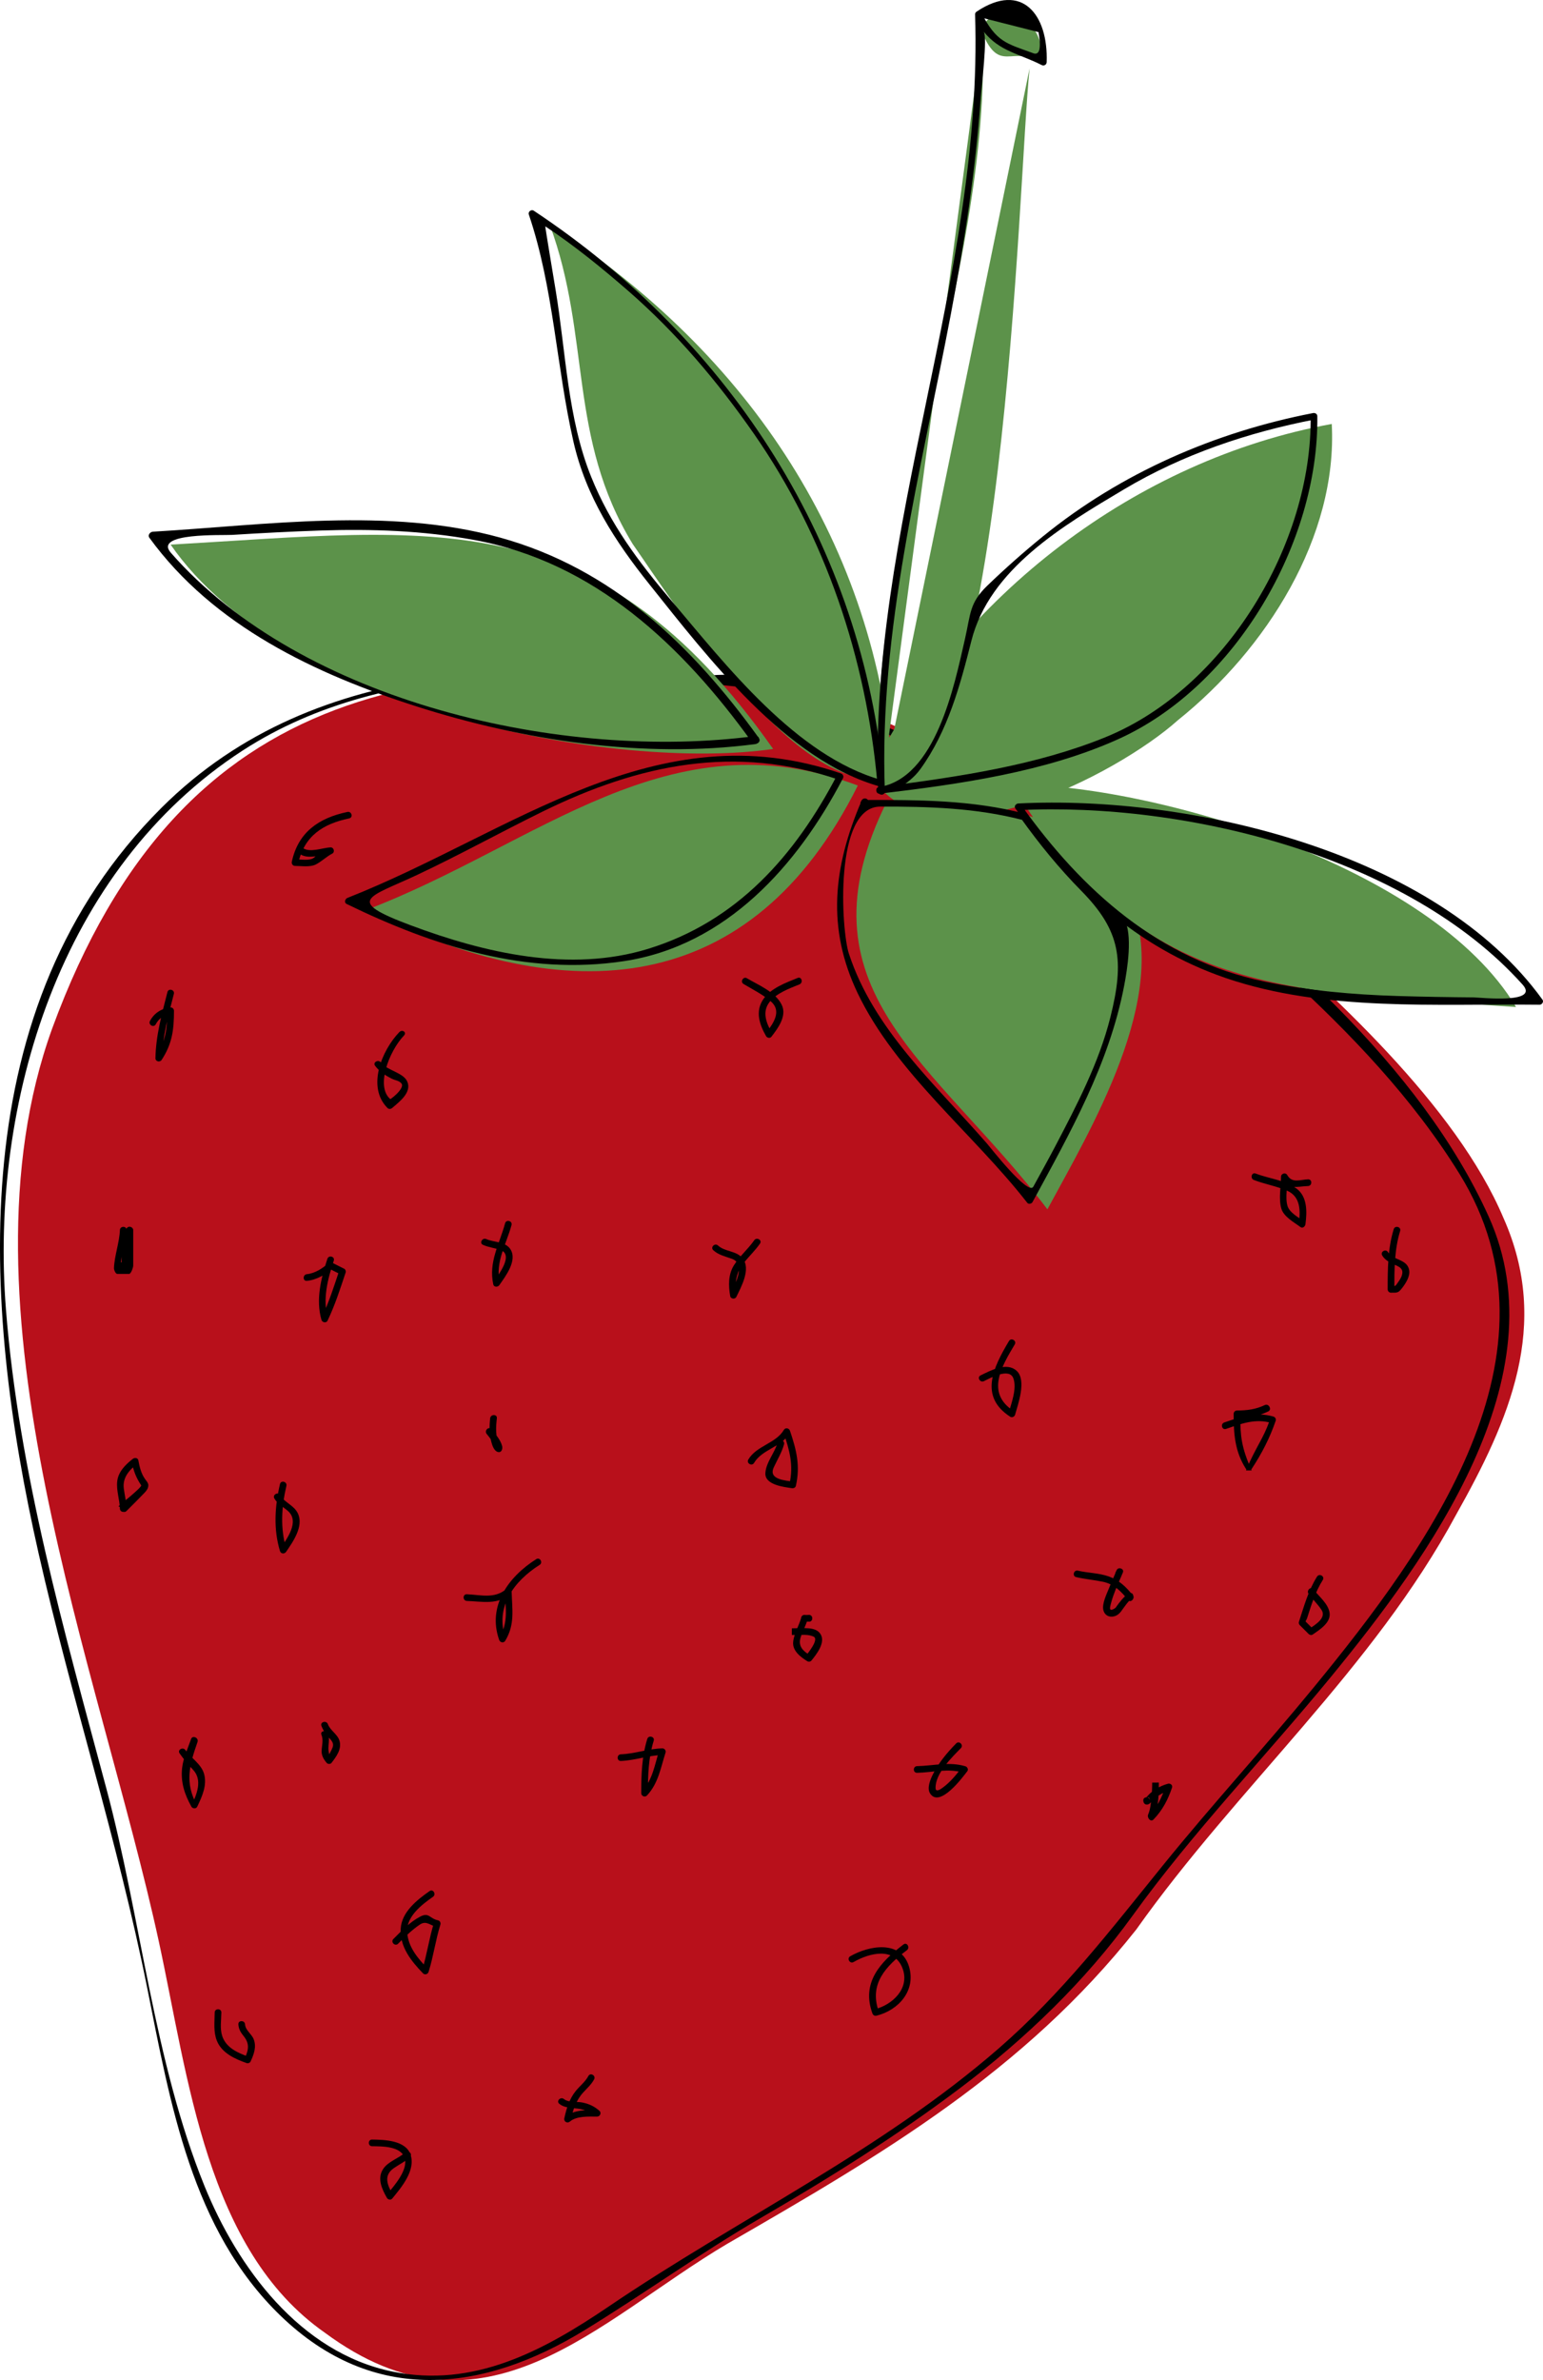 <?xml version="1.0" encoding="utf-8"?>
<!-- Generator: Adobe Illustrator 16.0.0, SVG Export Plug-In . SVG Version: 6.00 Build 0)  -->
<!DOCTYPE svg PUBLIC "-//W3C//DTD SVG 1.1//EN" "http://www.w3.org/Graphics/SVG/1.1/DTD/svg11.dtd">
<svg version="1.1" id="Layer_1" xmlns="http://www.w3.org/2000/svg" xmlns:xlink="http://www.w3.org/1999/xlink" x="0px" y="0px"
	 width="133.541px" height="205.891px" viewBox="0 0 133.541 205.891" enable-background="new 0 0 133.541 205.891"
	 xml:space="preserve">
<g id="change1">
	<g>
		<path fill="#B8101B" d="M66.552,59.231C37.84,56.155,15.793,58.206,4.514,88.969c-8.716,24.096,4.102,55.373,9.229,78.957
			c2.563,11.792,4.102,26.661,14.356,33.839c13.843,10.254,23.584-1.025,34.864-7.691c13.331-7.69,25.635-14.868,35.377-27.173
			c8.716-12.306,20.508-22.559,27.686-35.89c4.614-8.203,8.203-16.407,4.102-25.636c-4.102-9.741-14.869-19.482-23.072-26.66
			c-7.178-6.666-13.331-10.767-22.559-13.331c-6.665-1.538-15.381-7.691-21.534-6.665"/>
	</g>
</g>
<g>
	<path d="M65.014,58.942c-17.726-1.855-37.487-2.591-51.051,10.944C-3.231,87.042-1.581,112.641,3.344,134.381
		c2.848,12.574,6.845,24.855,9.383,37.504c2.021,10.069,3.846,20.989,11.562,28.431c8.034,7.748,17.491,6.64,26.306,1.241
		c5.141-3.148,10.003-6.658,15.224-9.696c5.961-3.47,11.805-7.114,17.313-11.272c5.597-4.226,10.791-9.206,14.9-14.902
		c5.241-7.262,11.505-13.748,17.177-20.666c8.392-10.236,19.881-25.953,13.631-39.792c-5.923-13.114-18.85-24.139-30.164-32.612
		c-5.539-4.148-11.59-6.134-18.07-8.226c-6.254-2.02-12.319-6.633-19.18-5.96c-0.367,0.036-0.37,0.613,0,0.577
		c5.862-0.575,11.225,2.85,16.472,4.956c6.19,2.484,12.415,3.94,18.152,7.542c5.534,3.474,10.345,8.276,15.147,12.674
		c5.67,5.194,11.057,10.799,15.119,17.362c9.603,15.519-2.741,32.369-12.582,44.373c-4.276,5.216-8.838,10.189-13.084,15.432
		c-4.538,5.604-8.721,11.055-14.188,15.814c-10.199,8.878-22.607,14.772-33.743,22.323c-5.68,3.852-11.708,7.114-18.776,5.65
		c-7.988-1.654-13.381-8.991-16.251-16.064c-4.375-10.781-5.479-23.116-8.48-34.343c-3.647-13.646-7.571-27.276-8.694-41.418
		C-0.91,95.341,5.233,75.117,21.024,64.905c12.751-8.247,29.617-6.89,43.99-5.386C65.383,59.558,65.38,58.981,65.014,58.942
		L65.014,58.942z"/>
</g>
<g id="change2">
	<g>
		<path fill="#5C924A" d="M76.806,67.191c-7.691,2-18.458-15.003-22.046-20.13c-5.64-9.229-3.589-17.877-7.178-27.619
			c17.433,11.28,28.199,27.75,29.737,47.75H76.806z"/>
	</g>
	<g>
		<path fill="#5C924A" d="M75.268,66.922c7.69-15.381,23.072-27.173,39.991-30.25c0.513,9.741-5.64,19.482-13.33,25.635
			C96.801,66.922,80.395,75.638,75.268,66.922L75.268,66.922z"/>
	</g>
	<g>
		<path fill="#5C924A" d="M74.242,67.947c-16.407-6.152-27.686,5.127-42.555,10.767C49.119,87.431,65.014,86.405,74.242,67.947"/>
	</g>
	<g>
		<path fill="#5C924A" d="M76.806,69.229c-8.203,16.407,4.102,22.559,13.843,35.376c3.589-6.665,10.767-18.458,7.178-26.66
			C94.75,69.742,83.983,69.229,76.806,69.229"/>
	</g>
	<g>
		<path fill="#5C924A" d="M66.914,64.784C51.68,43.182,37.618,45.801,14.768,47.11C24.729,61.511,53.438,66.748,66.914,64.784"/>
	</g>
	<g>
		<path fill="#5C924A" d="M87.575,67.867c11.195,18.402,23.657,17.848,43.631,19.239C123.913,74.857,99.467,67.76,87.575,67.867"/>
	</g>
	<g>
		<path fill="#5C924A" d="M76.293,68.46c-2.174-18.713,9.741-45.118,8.716-65.627l0,0l0,0c1.538,3.589,2.563,1.025,5.127,2.563
			c0.512-4.614-5-5.383-5.127-2.563"/>
	</g>
	<g>
		<path fill="#5C924A" d="M89.11,5.909c-1.025,9.742-2.051,62.038-12.817,62.551"/>
	</g>
</g>
<g>
	<path d="M14.49,85.815c-0.481,1.896-1.003,3.748-1.036,5.717c-0.005,0.299,0.386,0.378,0.538,0.146
		c0.912-1.399,1.064-2.599,1.065-4.247c0-0.146-0.132-0.304-0.289-0.289c-0.774,0.076-1.414,0.471-1.788,1.168
		c-0.176,0.328,0.322,0.619,0.498,0.291c0.268-0.5,0.706-0.825,1.29-0.882c-0.096-0.096-0.192-0.192-0.289-0.289
		c-0.001,1.534-0.135,2.65-0.986,3.956c0.179,0.048,0.358,0.097,0.538,0.146c0.032-1.918,0.547-3.718,1.016-5.563
		C15.138,85.608,14.582,85.455,14.49,85.815L14.49,85.815z"/>
	<path d="M10.377,106.4c-0.036,1.048-0.477,2.239-0.513,3.289c-0.005,0.157,0.135,0.502,0.289,0.502c0.342,0,0.684,0,1.026,0
		c0.157,0,0.351-0.558,0.351-0.715c0-1.025,0-2.051,0-3.076c0-0.241-0.353-0.396-0.524-0.204c-0.583,0.656-0.599,1.291-0.016,1.946
		c0.248,0.278,0.646-0.131,0.4-0.408c-0.338-0.379-0.521-0.751-0.184-1.13c-0.164-0.068,0.323-0.136-0.677-0.204
		c0,1.025,0,2.051,0,3.076c0-0.096,0.553-0.285,0.649-0.285c-0.342,0-0.684,0-1.026,0c0.096,0,0.192,0.19,0.289,0.287
		c0.036-1.048,0.477-2.027,0.513-3.077C10.967,106.029,10.39,106.029,10.377,106.4L10.377,106.4z"/>
	<path d="M10.53,127.191c0,0,0,2.281,0,3.307c0,0.252,0.238,0.381,0.416,0.204c0.533-0.531,1.05-1.043,1.57-1.588
		c0.169-0.176,0.315-0.374,0.322-0.628c0.006-0.219-0.188-0.408-0.302-0.574c-0.325-0.471-0.461-1.038-0.562-1.592
		c-0.043-0.237-0.333-0.247-0.485-0.127c-0.623,0.491-1.25,1.102-1.344,1.934c-0.09,0.801,0.211,1.575,0.232,2.372
		c0.01,0.371,0.587,0.372,0.577,0c-0.016-0.588-0.162-1.149-0.238-1.73c-0.126-0.966,0.464-1.605,1.178-2.168
		c-0.161-0.042-0.321-0.085-0.482-0.127c0.138,0.757,0.381,1.37,0.806,2c0.105,0.156-1.776,1.63-1.969,1.821
		c0.164,0.068,0.28,0.136,0.28,0.204C10.53,129.473,10.53,128.191,10.53,127.191L10.53,127.191L10.53,127.191z"/>
	<path d="M16.54,150.417c-0.286,0.823-0.682,1.636-0.779,2.512c-0.136,1.223,0.213,2.291,0.808,3.35c0.1,0.178,0.403,0.198,0.498,0
		c0.425-0.89,0.88-1.872,0.586-2.869c-0.242-0.819-1.134-1.364-1.611-2.036c-0.213-0.301-0.714-0.013-0.498,0.291
		c0.339,0.478,0.748,0.979,1.15,1.401c0.86,0.903,0.341,2.126-0.125,3.126c0.166,0,0.332,0,0.498,0c-1.115-2-0.66-3.537,0.029-5.519
		C17.219,150.32,16.662,150.068,16.54,150.417L16.54,150.417z"/>
	<path d="M24.231,128.371c-0.446,1.912-0.578,3.895,0,5.793c0.076,0.25,0.387,0.272,0.527,0.069c0.588-0.853,1.54-2.201,1.028-3.311
		c-0.335-0.727-1.159-0.938-1.541-1.595c-0.187-0.321-0.686-0.031-0.498,0.291c0.279,0.479,0.782,0.733,1.186,1.092
		c1.013,0.904-0.104,2.408-0.673,3.231c0.176,0.023,0.352,0.046,0.527,0.069c-0.549-1.803-0.424-3.67,0-5.486
		C24.872,128.162,24.316,128.008,24.231,128.371L24.231,128.371z"/>
	<path d="M28.333,108.888c-0.549,1.688-1.016,3.525-0.512,5.28c0.065,0.225,0.415,0.303,0.527,0.069
		c0.644-1.34,1.097-2.762,1.567-4.17c0.039-0.116-0.022-0.271-0.133-0.326c-0.342-0.171-0.684-0.342-1.026-0.513
		c-0.122-0.061-0.248-0.047-0.35,0.045c-0.497,0.45-1.164,0.875-1.847,0.941c-0.367,0.036-0.37,0.613,0,0.577
		c0.85-0.083,1.631-0.546,2.255-1.11c-0.117,0.015-0.233,0.03-0.35,0.045c0.342,0.171,0.684,0.342,1.026,0.513
		c-0.044-0.108-0.088-0.217-0.133-0.326c-0.454,1.359-0.887,2.738-1.509,4.032c0.176,0.023,0.352,0.046,0.527,0.069
		c-0.476-1.656-0.006-3.384,0.512-4.973C29.004,108.687,28.447,108.536,28.333,108.888L28.333,108.888z"/>
	<path d="M43.714,105.812c-0.496,1.827-1.44,3.333-1.025,5.28c0.057,0.264,0.396,0.258,0.527,0.069
		c0.528-0.759,1.602-2.145,0.944-3.124c-0.443-0.659-1.424-0.566-2.073-0.859c-0.336-0.152-0.63,0.345-0.291,0.498
		c0.472,0.213,0.988,0.268,1.477,0.428c1.25,0.409-0.155,2.191-0.555,2.766c0.176,0.023,0.352,0.046,0.527,0.069
		c-0.387-1.815,0.565-3.278,1.025-4.973C44.368,105.605,43.812,105.453,43.714,105.812L43.714,105.812z"/>
	<path d="M34.56,89.277c-1.52,1.577-2.835,4.75-1.026,6.561c0.117,0.117,0.289,0.103,0.408,0c0.612-0.528,1.711-1.337,1.309-2.277
		c-0.341-0.796-1.757-0.958-2.289-1.661c-0.221-0.293-0.723-0.006-0.498,0.291c0.39,0.516,0.876,0.828,1.449,1.118
		c0.284,0.144,0.645,0.157,0.84,0.424c0.298,0.41-0.992,1.459-1.219,1.459c0.136,0,0.272,0,0.408,0c-1.57-1-0.264-4.289,1.026-5.625
		C35.226,89.298,34.818,89.009,34.56,89.277L34.56,89.277z"/>
	<path d="M65.277,107.281c-0.533,0.764-1.259,1.368-1.755,2.159c-0.507,0.81-0.482,1.771-0.325,2.677
		c0.042,0.242,0.422,0.285,0.527,0.069c0.418-0.859,1.295-2.43,0.541-3.352c-0.54-0.661-1.519-0.543-2.125-1.1
		c-0.273-0.251-0.683,0.156-0.408,0.408c0.455,0.417,1.041,0.537,1.605,0.741c1.273,0.461,0.261,2.245-0.112,3.011
		c0.176,0.023,0.352,0.046,0.527,0.069c-0.187-1.068-0.028-1.942,0.664-2.783c0.448-0.545,0.953-1.028,1.357-1.609
		C65.988,107.266,65.488,106.978,65.277,107.281L65.277,107.281z"/>
	<path d="M67.298,124.781c-0.245,0.891-1.006,1.713-1.058,2.644c-0.057,1.024,1.627,1.199,2.285,1.3
		c0.149,0.023,0.317-0.036,0.355-0.202c0.397-1.738,0.045-3.119-0.513-4.768c-0.079-0.232-0.395-0.293-0.527-0.069
		c-0.7,1.182-2.365,1.359-3.076,2.563c-0.189,0.321,0.309,0.611,0.498,0.291c0.699-1.182,2.364-1.359,3.076-2.563
		c-0.176-0.023-0.352-0.046-0.527-0.069c0.521,1.537,0.887,2.827,0.513,4.461c0.119-0.067,0.237-0.134,0.355-0.202
		c-0.741-0.114-2.192-0.188-1.715-1.234c0.308-0.673,0.692-1.279,0.891-2C67.954,124.575,67.397,124.423,67.298,124.781
		L67.298,124.781z"/>
	<path d="M46.411,134.864c-2.419,1.526-4.244,4.06-3.209,6.99c0.082,0.23,0.393,0.294,0.527,0.069
		c0.848-1.421,0.595-2.665,0.552-4.247c-0.007-0.266-0.302-0.362-0.493-0.204c-1.012,0.844-2.208,0.474-3.385,0.429
		c-0.372-0.014-0.371,0.563,0,0.577c1.395,0.053,2.638,0.364,3.793-0.598c-0.164-0.068-0.329-0.136-0.493-0.204
		c0.04,1.445,0.319,2.628-0.473,3.956c0.176,0.023,0.352,0.046,0.527,0.069c-0.949-2.689,0.733-4.944,2.944-6.339
		C47.015,135.164,46.726,134.665,46.411,134.864L46.411,134.864z"/>
	<path d="M56.019,150.417c-0.475,1.533-0.522,3.098-0.523,4.691c0,0.246,0.318,0.39,0.493,0.204c0.99-1.055,1.185-2.384,1.612-3.717
		c0.057-0.177-0.096-0.369-0.278-0.365c-1.224,0.029-2.377,0.472-3.589,0.513c-0.371,0.013-0.372,0.59,0,0.577
		c1.215-0.042,2.365-0.485,3.589-0.513c-0.093-0.122-0.186-0.244-0.278-0.365c-0.391,1.22-0.554,2.493-1.464,3.462
		c0.164,0.068,0.329,0.136,0.493,0.204c0-1.541,0.042-3.053,0.502-4.538C56.686,150.214,56.129,150.063,56.019,150.417
		L56.019,150.417z"/>
	<path d="M37.182,163.575c-1.08,0.753-2.417,1.804-2.502,3.247c-0.092,1.567,0.898,2.801,1.931,3.871
		c0.155,0.161,0.419,0.075,0.482-0.127c0.421-1.35,0.604-2.753,1.025-4.102c0.044-0.144-0.051-0.324-0.202-0.355
		c-0.764-0.16-0.771-0.736-1.572-0.312c-0.887,0.469-1.597,1.225-2.298,1.924c-0.263,0.263,0.145,0.671,0.408,0.408
		c0.597-0.596,1.183-1.186,1.886-1.658c0.556-0.375,0.898,0.084,1.422,0.194c-0.067-0.118-0.134-0.236-0.202-0.355
		c-0.421,1.35-0.604,2.753-1.025,4.102c0.161-0.042,0.322-0.084,0.482-0.127c-0.862-0.893-1.71-1.883-1.779-3.178
		c-0.07-1.34,1.27-2.362,2.233-3.034C37.775,163.862,37.488,163.362,37.182,163.575L37.182,163.575z"/>
	<path d="M50.921,179.573c-0.273,0.51-0.742,0.858-1.1,1.305c-0.544,0.676-0.802,1.516-0.981,2.353
		c-0.062,0.292,0.261,0.467,0.482,0.28c0.588-0.496,1.634-0.427,2.36-0.428c0.242,0,0.394-0.319,0.204-0.492
		c-0.441-0.399-0.924-0.617-1.506-0.731c-0.467-0.091-1.188,0.021-1.571-0.295c-0.285-0.234-0.695,0.171-0.408,0.408
		c0.31,0.255,0.663,0.311,1.053,0.355c0.75,0.087,1.437,0.139,2.023,0.671c0.068-0.164,0.136-0.328,0.204-0.492
		c-0.906,0.001-2.037-0.021-2.768,0.596c0.161,0.094,0.321,0.188,0.482,0.28c0.188-0.877,0.46-1.702,1.07-2.377
		c0.338-0.374,0.71-0.69,0.952-1.142C51.595,179.536,51.097,179.245,50.921,179.573L50.921,179.573z"/>
	<path d="M82.754,150.802c-0.792,0.809-1.53,1.686-2.031,2.708c-0.204,0.417-0.519,1.161-0.23,1.616
		c0.832,1.311,2.85-1.43,3.227-1.923c0.117-0.153-0.011-0.376-0.172-0.424c-1.414-0.419-2.745-0.041-4.179-0.01
		c-0.372,0.008-0.372,0.585,0,0.577c1.376-0.029,2.667-0.414,4.025-0.01c-0.058-0.142-0.115-0.283-0.172-0.424
		c-0.47,0.615-0.975,1.233-1.602,1.696c-0.188,0.139-0.637,0.469-0.649,0.06c-0.037-1.255,1.408-2.658,2.191-3.457
		C83.422,150.944,83.015,150.537,82.754,150.802L82.754,150.802z"/>
	<path d="M97.05,136.283c0.034-0.068,0.066-0.14,0.104-0.206c-0.176-0.074-0.351-0.148-0.527-0.222
		c-0.17,0.425-0.445,1.013-0.636,1.498c-0.195,0.496-0.647,1.383-0.495,1.938c0.179,0.651,0.881,0.665,1.289,0.341
		c0.186-0.148,0.292-0.317,0.424-0.505c0.099-0.141,0.202-0.279,0.308-0.414c0.06-0.076,0.123-0.149,0.188-0.221
		c0.159-0.105,0.106-0.181-0.158-0.226c0.161-0.094,0.322-0.187,0.482-0.281c-0.568-0.729-1.188-1.31-2.067-1.624
		c-0.845-0.302-1.802-0.296-2.674-0.501c-0.362-0.085-0.515,0.471-0.153,0.557c0.768,0.18,1.551,0.243,2.322,0.404
		c0.944,0.198,1.591,0.835,2.165,1.573c0.2,0.256,0.521-0.034,0.482-0.281c-0.164-1.037-1.396,0.725-1.541,0.939
		c-0.039,0.057-0.51,0.377-0.494,0.045c0.008-0.172,0.067-0.351,0.111-0.517c0.096-0.365,0.233-0.722,0.368-1.074
		c0.194-0.507,0.435-0.994,0.636-1.498c0.124-0.311-0.367-0.497-0.527-0.222c-0.039,0.066-0.07,0.138-0.104,0.206
		C96.386,136.324,96.884,136.616,97.05,136.283L97.05,136.283z"/>
	<path d="M109.474,121.533c-0.807,0.38-1.536,0.471-2.418,0.473c-0.157,0-0.289,0.131-0.289,0.289
		c0.001,1.75,0.101,3.253,1.065,4.76c0.12,0.188,0.377,0.184,0.498,0c0.87-1.321,1.568-2.673,2.08-4.17
		c0.051-0.15-0.058-0.313-0.202-0.355c-1.531-0.439-2.796,0.016-4.255,0.512c-0.35,0.12-0.2,0.677,0.153,0.557
		c1.341-0.457,2.522-0.922,3.949-0.512c-0.067-0.119-0.134-0.023-0.202-0.141c-0.496,1.453-1.18,2.247-2.021,4.247
		c0.166,0,0.332,0,0.498,0c-0.91-2-0.985-3.038-0.986-4.683c-0.096,0.096-0.192,0.085-0.289,0.182
		c0.992-0.002,1.806-0.18,2.709-0.606C110.101,121.926,109.808,121.375,109.474,121.533L109.474,121.533z"/>
	<path d="M87.323,115.997c-1.356,2.276-2.609,4.79,0.104,6.547c0.158,0.102,0.375,0.001,0.424-0.172
		c0.247-0.889,1.016-2.978,0.141-3.792c-0.861-0.802-2.268-0.027-3.127,0.39c-0.334,0.162-0.042,0.66,0.291,0.498
		c0.534-0.259,2.204-1.207,2.55-0.234c0.314,0.881-0.175,2.138-0.411,2.985c0.142-0.058,0.283-0.115,0.424-0.172
		c-2.409-1.561-1.048-3.824,0.104-5.758C88.012,115.967,87.513,115.677,87.323,115.997L87.323,115.997z"/>
	<path d="M113.208,102.01c-0.681,0.026-1.38,0.37-1.802-0.37c-0.143-0.251-0.536-0.139-0.538,0.146
		c-0.004,0.866-0.219,1.899,0.024,2.748c0.205,0.716,1.109,1.193,1.657,1.604c0.197,0.147,0.41-0.061,0.434-0.249
		c0.136-1.068,0.18-2.393-0.798-3.099c-1.003-0.724-2.38-0.843-3.515-1.281c-0.348-0.134-0.497,0.424-0.153,0.557
		c0.936,0.361,1.944,0.527,2.865,0.922c1.206,0.517,1.168,1.776,1.024,2.902c0.145-0.083,0.29-0.166,0.434-0.249
		c-0.46-0.345-1.246-0.746-1.417-1.346c-0.211-0.74,0.018-1.751,0.022-2.507c-0.179,0.048-0.358,0.097-0.538,0.146
		c0.583,1.024,1.287,0.695,2.3,0.656C113.579,102.573,113.58,101.996,113.208,102.01L113.208,102.01z"/>
	<path d="M120.62,106.324c-0.516,1.683-0.522,3.459-0.523,5.204c0,0.157,0.131,0.289,0.289,0.289c0.55,0,0.63,0.029,0.971-0.416
		c0.306-0.398,0.696-1.002,0.601-1.538c-0.174-0.976-1.396-0.828-1.835-1.557c-0.192-0.318-0.691-0.028-0.498,0.291
		c0.294,0.489,0.809,0.667,1.3,0.903c0.375,0.18,0.529,0.389,0.403,0.814c-0.085,0.284-0.302,0.557-0.469,0.796
		c-0.127,0.182-0.227,0.129-0.473,0.129c0.096,0.096,0.192,0.192,0.289,0.289c0-1.695,0-3.416,0.502-5.051
		C121.286,106.121,120.729,105.969,120.62,106.324L120.62,106.324z"/>
	<path d="M69.038,84.589c-1.033,0.419-2.342,0.888-2.992,1.863c-0.693,1.041-0.319,2.169,0.256,3.175
		c0.084,0.146,0.337,0.208,0.453,0.059c0.563-0.728,1.377-1.802,0.897-2.777c-0.548-1.115-2.002-1.692-3.007-2.29
		c-0.32-0.191-0.61,0.308-0.291,0.498c0.796,0.474,1.656,0.898,2.362,1.505c0.952,0.819,0.241,1.868-0.369,2.656
		c0.151,0.02,0.302,0.039,0.453,0.059c-0.485-0.848-0.868-1.817-0.192-2.673c0.604-0.764,1.716-1.166,2.583-1.517
		C69.531,85.007,69.383,84.449,69.038,84.589L69.038,84.589z"/>
	<path d="M30.072,70.232c-2.473,0.519-4.257,1.738-4.816,4.304c-0.04,0.182,0.083,0.365,0.278,0.365
		c0.526,0,1.297,0.128,1.795-0.124c0.5-0.252,0.915-0.676,1.426-0.941c0.253-0.131,0.138-0.55-0.146-0.538
		c-0.717,0.033-1.801,0.496-2.418,0.04c-0.3-0.221-0.587,0.28-0.291,0.498c0.759,0.561,1.864,0.078,2.709,0.04
		c-0.048-0.179-0.097-0.358-0.146-0.538c-0.459,0.237-0.895,0.491-1.278,0.839c-0.349,0.316-1.236,0.146-1.653,0.146
		c0.093,0.122,0.186,0.244,0.278,0.365c0.517-2.377,2.134-3.422,4.413-3.9C30.589,70.712,30.435,70.157,30.072,70.232L30.072,70.232
		z"/>
	<path d="M35.072,186.179c-0.57,0.532-1.471,0.768-1.912,1.435c-0.541,0.818-0.106,1.742,0.329,2.505
		c0.085,0.15,0.334,0.203,0.453,0.059c0.792-0.968,2.047-2.434,1.591-3.801c-0.417-1.25-2.283-1.295-3.333-1.307
		c-0.372-0.005-0.372,0.572,0,0.576c0.855,0.01,2.476-0.021,2.817,1.003c0.342,1.028-0.915,2.426-1.483,3.12
		c0.151,0.02,0.302,0.039,0.453,0.059c-0.481-0.845-0.807-1.667,0.108-2.295c0.466-0.319,0.968-0.556,1.385-0.945
		C35.752,186.332,35.343,185.926,35.072,186.179L35.072,186.179z"/>
	<path d="M78.198,168.189c-2.024,1.538-3.66,3.3-2.696,5.965c0.055,0.151,0.193,0.242,0.355,0.202
		c1.909-0.477,3.409-2.155,2.829-4.2c-0.678-2.391-3.47-1.877-5.102-0.941c-0.323,0.185-0.032,0.684,0.291,0.498
		c1.378-0.791,3.568-1.344,4.255,0.597c0.606,1.714-0.912,3.112-2.426,3.49c0.118,0.067,0.236,0.135,0.355,0.202
		c-0.871-2.409,0.625-3.943,2.431-5.314C78.781,168.466,78.495,167.964,78.198,168.189L78.198,168.189z"/>
	<path d="M18.581,174.078c-0.008,0.826-0.125,1.663,0.191,2.451c0.427,1.064,1.574,1.574,2.584,1.929
		c0.113,0.039,0.274-0.022,0.326-0.133c0.287-0.613,0.536-1.275,0.272-1.94c-0.183-0.461-0.713-0.766-0.746-1.281
		c-0.023-0.369-0.6-0.372-0.577,0c0.025,0.404,0.193,0.693,0.445,1.002c0.527,0.645,0.458,1.178,0.107,1.929
		c0.108-0.044,0.217-0.089,0.326-0.133c-0.934-0.328-1.945-0.777-2.277-1.79c-0.21-0.64-0.081-1.374-0.074-2.033
		C19.162,173.706,18.585,173.706,18.581,174.078L18.581,174.078z"/>
	<path d="M99.717,154.191c0,0,0.009,1.978-0.345,2.748c-0.13,0.284,0.21,0.699,0.453,0.451c0.787-0.808,1.252-1.709,1.612-2.769
		c0.072-0.212-0.152-0.386-0.355-0.33c-0.52,0.144-0.976,0.382-1.401,0.713c-0.147,0.115-0.279,0.256-0.406,0.394
		c-0.042,0.045-0.082,0.095-0.122,0.14c-0.212,0.236,0.343-0.415,0.371,0.208c-0.017-0.371-0.593-0.372-0.577,0
		c0.017,0.375,0.374,0.458,0.614,0.201c0.486-0.519,0.973-0.882,1.674-1.075c-0.118-0.119-0.236-0.237-0.355-0.355
		c-0.328,0.967-0.745,1.827-1.464,2.564c0.151,0.117,0.302,0.032,0.453,0.148c0.4-0.871,0.423-2.039,0.424-3.039
		C100.294,154.191,99.717,154.191,99.717,154.191L99.717,154.191z"/>
	<path d="M113.984,136.376c-0.759,1.207-1.129,2.571-1.568,3.914c-0.031,0.097,0.004,0.21,0.074,0.281
		c0.256,0.256,0.513,0.513,0.769,0.769c0.087,0.086,0.244,0.118,0.35,0.045c0.586-0.405,1.579-1.017,1.464-1.867
		c-0.108-0.797-0.941-1.445-1.405-2.046c-0.228-0.294-0.632,0.118-0.408,0.408c0.355,0.459,0.775,0.875,1.102,1.355
		c0.486,0.714-0.559,1.317-1.043,1.652c0.116,0.015,0.233,0.03,0.35,0.045c-0.149-0.149-0.299-0.299-0.449-0.448
		c-0.355-0.356-0.211-0.143-0.081-0.556c0.358-1.129,0.708-2.25,1.344-3.261C114.681,136.351,114.182,136.062,113.984,136.376
		L113.984,136.376z"/>
	<path d="M70.012,139.694c-0.128,0-0.256,0-0.385,0c-0.372,0-0.372,0.577,0,0.577c0.128,0,0.256,0,0.385,0
		C70.384,140.271,70.384,139.694,70.012,139.694L70.012,139.694z"/>
	<g>
		<g>
			<path d="M70.012,140.271c0.372,0,0.372-0.577,0-0.577S69.64,140.271,70.012,140.271L70.012,140.271z"/>
		</g>
	</g>
	<path d="M69.349,139.906c-0.195,0.719-0.631,1.377-0.704,2.126c-0.074,0.769,0.654,1.304,1.221,1.661
		c0.101,0.063,0.271,0.052,0.35-0.045c0.424-0.52,1.297-1.596,0.771-2.342c-0.436-0.617-1.457-0.458-2.457-0.458
		c0,0,0,0.577,0,0.577c1,0,1.369-0.079,1.874,0.137c0.534,0.227-0.539,1.508-0.678,1.678c0.117-0.015,0.274-0.03,0.391-0.045
		c-0.624-0.393-1.064-0.793-0.824-1.56c0.168-0.538,0.454-1.028,0.603-1.575C69.993,139.7,69.447,139.547,69.349,139.906
		L69.349,139.906z"/>
	<path d="M42.422,122.678c-0.079,0.695-0.077,1.4,0.109,2.078c0.076,0.276,0.224,0.731,0.535,0.832
		c0.332,0.107,0.454-0.249,0.392-0.502c-0.133-0.542-0.584-1.04-0.927-1.458c-0.236-0.288-0.642,0.123-0.408,0.408
		c0.259,0.315,0.505,0.641,0.697,1.003c0.04,0.076,0.071,0.154,0.092,0.238c-0.042-0.173,0.521-0.075,0.378-0.218
		c-0.012-0.012-0.042-0.065-0.051-0.079c-0.389-0.651-0.32-1.586-0.238-2.302C43.041,122.309,42.463,122.313,42.422,122.678
		L42.422,122.678z"/>
	<path d="M27.82,150.057c0.186,0.467,0.031,0.925,0.016,1.407c-0.012,0.405,0.189,0.735,0.442,1.028
		c0.094,0.108,0.316,0.118,0.408,0c0.417-0.539,0.908-1.192,0.698-1.912c-0.169-0.579-0.797-0.882-1.008-1.445
		c-0.13-0.345-0.688-0.195-0.557,0.153c0.159,0.422,0.426,0.787,0.73,1.111c0.56,0.598,0.167,0.793-0.272,1.793
		c0.136,0,0.272,0,0.408,0c-0.543-1-0.021-1.508-0.31-2.234C28.24,149.616,27.682,149.711,27.82,150.057L27.82,150.057z"/>
	<path d="M76.298,67.474c-7.378-2.066-13.455-9.923-18.205-15.535c-2.849-3.366-5.271-6.574-6.934-10.705
		c-2.042-5.07-2.183-10.773-3.067-16.114c-0.097-0.586-0.929-5.562-0.898-5.542c2.541,1.684,4.911,3.611,7.208,5.611
		c4.135,3.602,7.704,7.819,10.832,12.31c6.214,8.92,9.739,19.472,10.7,30.253c0.033,0.367,0.61,0.371,0.577,0
		c-1.833-20.542-13.249-38.218-30.321-49.53c-0.208-0.137-0.503,0.09-0.424,0.326c2.16,6.391,2.37,13.101,3.859,19.637
		c1.091,4.794,3.607,8.643,6.617,12.407c5.011,6.266,11.784,15.165,19.904,17.438C76.503,68.13,76.655,67.574,76.298,67.474
		L76.298,67.474z"/>
	<path d="M72.781,66.9c-16.005-5.5-28.497,5.161-42.708,10.767c-0.208,0.083-0.317,0.406-0.069,0.527
		c7.516,3.658,15.59,6.225,24.012,4.942c8.845-1.347,15.003-8.273,18.938-15.813c0.172-0.329-0.326-0.621-0.498-0.291
		C68.819,74,63.787,79.706,56.094,82.073c-6.763,2.081-14.138,0.363-20.559-2.04c-5.792-2.167-3.613-2.394,0.536-4.341
		c3.683-1.729,7.248-3.705,10.901-5.497c8.345-4.093,16.663-5.829,25.655-2.739C72.98,67.578,73.13,67.02,72.781,66.9L72.781,66.9z"
		/>
	<path d="M65.677,63.839C59.908,55.837,52.981,49.178,43.281,46.5c-9.632-2.658-20.253-1.084-30.052-0.508
		c-0.238,0.014-0.468,0.294-0.301,0.524C18.474,54.14,27.28,58.3,36.042,61.102c9.224,2.95,19.676,4.535,29.334,3.261
		c0.439-0.058,0.444-0.755,0-0.696c-16.616,2.19-39.225-2.863-50.589-15.854c-1.536-1.756,4.436-1.492,5.309-1.546
		c2.525-0.157,5.05-0.291,7.579-0.376c4.474-0.151,8.942,0.004,13.353,0.812c10.437,1.91,18.048,9.165,24.048,17.489
		C65.335,64.551,65.94,64.204,65.677,63.839L65.677,63.839z"/>
	<path d="M76.582,68.46c-0.54-13.912,3.133-27.686,5.705-41.255c1.175-6.201,2.147-12.436,2.59-18.735
		c0.071-1.014,0.602-5.306,0.253-5.74c1.39,1.729,3.082,1.907,5.021,2.896c0.197,0.101,0.426-0.023,0.434-0.249
		c0.144-4.095-2.119-6.996-6.052-4.38c-0.308,0.205-0.02,0.705,0.291,0.498c1.686,0.428,3.372,0.856,5.059,1.284
		c0.254,1.481,0.072,2.079-0.545,1.792c-2.235-0.817-3.108-0.928-4.41-3.47c-0.131-0.256-0.546-0.136-0.538,0.146
		c0.733,22.761-9.268,44.465-8.385,67.213C76.019,68.831,76.596,68.832,76.582,68.46L76.582,68.46z"/>
	<path d="M113.642,35.73c-8.497,1.644-16.615,5.172-23.363,10.653c-1.676,1.361-3.274,2.776-4.829,4.274
		c-1.56,1.503-1.437,2.434-1.94,4.632c-0.913,3.988-2.518,12.042-7.467,12.797c-0.32,0.049-0.246,0.605,0.077,0.567
		c6.871-0.815,14.362-1.865,20.703-4.737c10.125-4.585,17.314-17.002,17.186-27.909c-0.004-0.372-0.582-0.372-0.577,0
		c0.13,10.999-7.333,23.507-17.743,27.754c-5.959,2.431-12.68,3.423-19.032,4.248c-1.107,0.144,0.434,0.59,1.011,0.233
		c0.773-0.477,1.457-0.98,2.001-1.735c2.358-3.271,3.427-7.204,4.398-11.066c1.568-6.236,7.963-9.989,13.214-13.114
		c5.083-3.025,10.733-4.924,16.516-6.043C114.16,36.216,114.005,35.66,113.642,35.73z"/>
	<path d="M74.755,69.774c0.01,0,0.02,0,0.03,0c0.093,0,0.209-0.053,0.249-0.143c0.032-0.072,0.069-0.144,0.091-0.22
		c0.099-0.338-0.341-0.465-0.527-0.222c-0.036,0.047-0.063,0.1-0.091,0.151c-0.18,0.326,0.318,0.616,0.498,0.291
		c0.028-0.051,0.056-0.104,0.091-0.151c-0.175-0.074-0.351-0.148-0.527-0.222c-0.011,0.027-0.022,0.055-0.033,0.082
		c0.083-0.048,0.166-0.095,0.249-0.143c-0.01,0-0.02,0-0.03,0C74.383,69.197,74.383,69.774,74.755,69.774z"/>
	<path d="M88.697,70.379c-4.578-1.184-9.209-1.195-13.913-1.182c-0.092,0-0.21,0.053-0.249,0.143
		c-2.418,5.654-3.007,10.935-0.305,16.576c3.31,6.908,10.026,12.154,14.675,18.125c0.114,0.146,0.372,0.091,0.453-0.059
		c3.259-5.998,6.635-11.948,7.935-18.724c0.261-1.359,0.776-4.451-0.014-5.799c-0.413-0.705-2.479-2.059-3.293-2.816
		c-1.949-1.811-3.576-3.98-5.117-6.13c-0.214-0.299-0.715-0.012-0.498,0.291c1.592,2.222,3.286,4.298,5.207,6.247
		c3.424,3.473,3.749,6.051,2.516,10.961c-0.979,3.899-2.893,7.566-4.749,11.107c-0.622,1.186-1.274,2.355-1.917,3.529
		c-0.443,0.809-3.72-3.401-4.007-3.731c-4.444-5.108-9.796-9.827-11.957-16.439c-0.656-2.007-1.305-12.697,2.715-12.708
		c4.189-0.011,8.28,0.109,12.364,1.166C88.904,71.028,89.057,70.472,88.697,70.379z"/>
	<path d="M87.882,69.936c4.732,6.647,10.388,11.992,18.21,14.665c8.562,2.925,18.259,2.203,27.153,2.307
		c0.205,0.002,0.382-0.255,0.251-0.437c-9.21-12.76-30.439-17.726-45.363-16.972c-0.373,0.019-0.375,0.6,0,0.581
		c14.46-0.731,33.693,3.983,43.643,15.089c1.516,1.692-3.703,1.108-4.238,1.104c-2.194-0.018-4.387-0.054-6.58-0.12
		c-3.882-0.117-7.742-0.463-11.547-1.256c-9.093-1.895-15.774-7.875-21.027-15.254C88.168,69.341,87.664,69.63,87.882,69.936
		L87.882,69.936z"/>
</g>
</svg>
